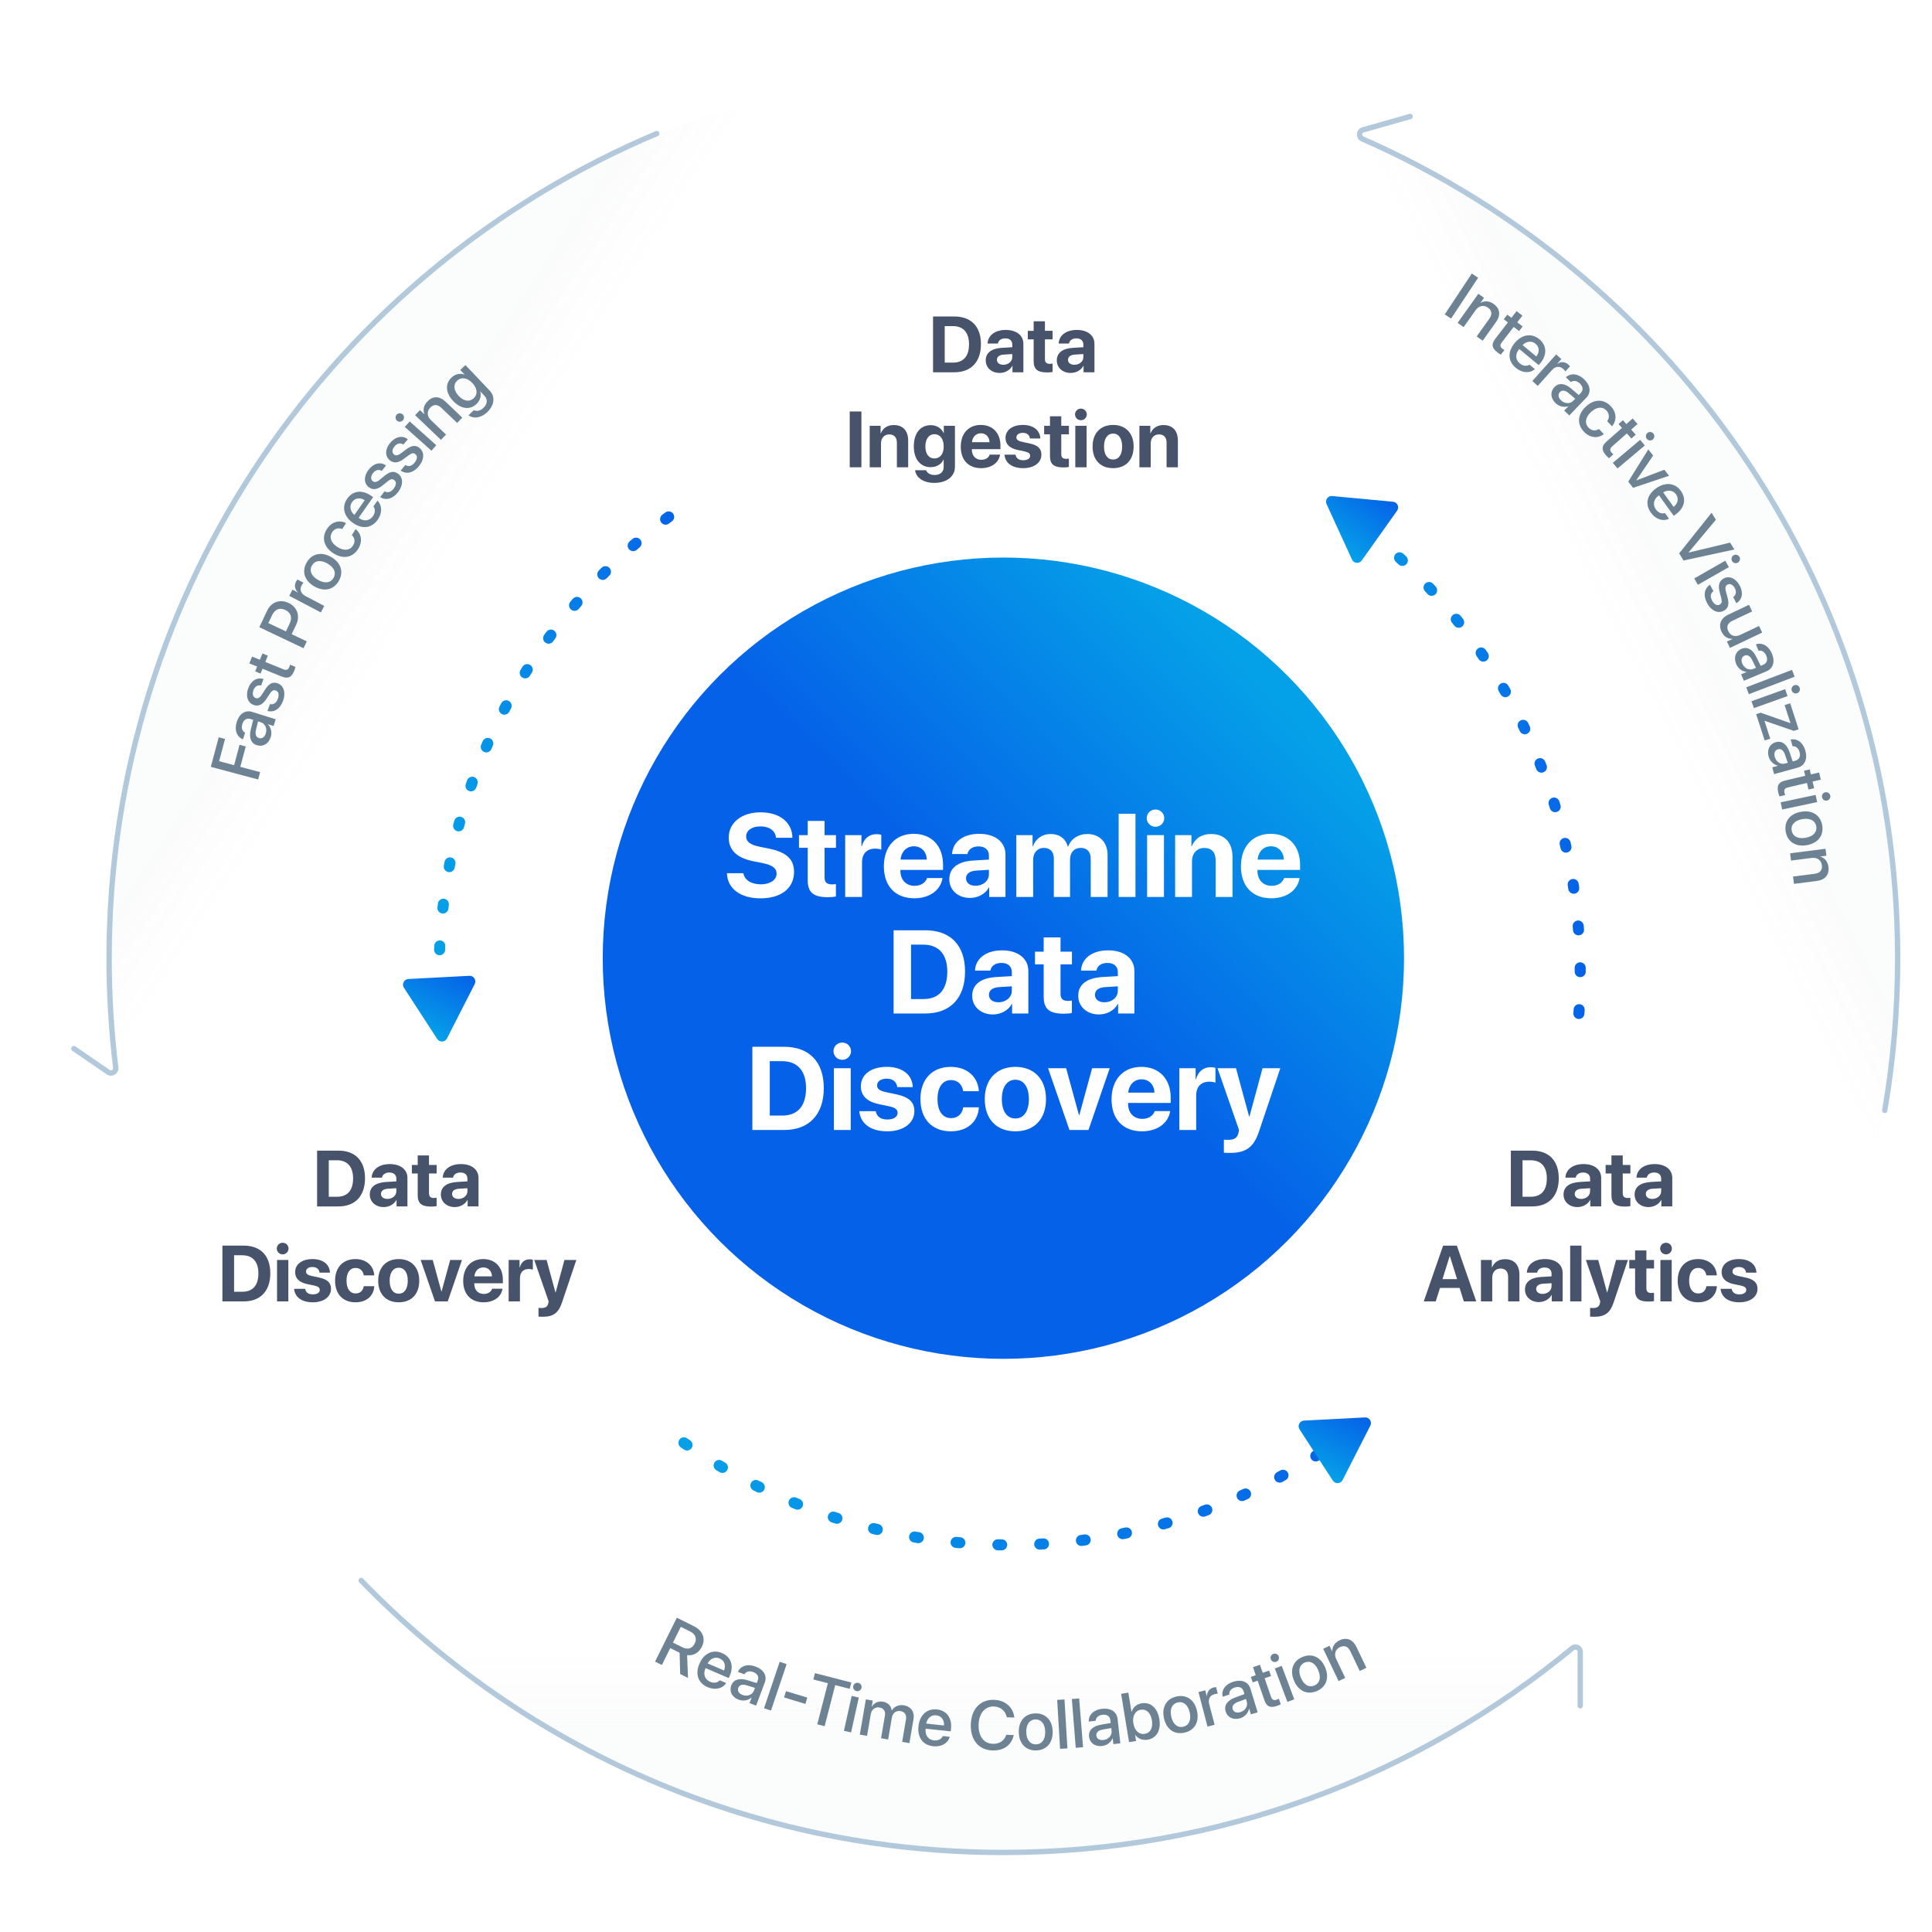 <?xml version="1.0" encoding="UTF-8"?><svg id="Layer_1" xmlns="http://www.w3.org/2000/svg" xmlns:xlink="http://www.w3.org/1999/xlink" viewBox="0 0 700 700"><defs><style>.cls-1{fill:#fff;}.cls-2{fill:#6d8393;}.cls-3{fill:url(#linear-gradient-6);}.cls-4{filter:url(#drop-shadow-59);}.cls-4,.cls-5,.cls-6,.cls-7,.cls-8,.cls-9{fill:none;stroke-linecap:round;stroke-linejoin:round;}.cls-4,.cls-5,.cls-9{stroke:#b2c8db;stroke-width:1.941px;}.cls-5{filter:url(#drop-shadow-60);}.cls-10{fill:url(#linear-gradient-9);}.cls-10,.cls-11,.cls-12{opacity:.15;}.cls-6{stroke:url(#linear-gradient-3);}.cls-6,.cls-7,.cls-8{stroke-dasharray:0 0 1.379 13.789;stroke-width:4px;}.cls-13{fill:url(#linear-gradient);filter:url(#drop-shadow-57);}.cls-14{opacity:.75;}.cls-7{stroke:url(#linear-gradient-4);}.cls-15{fill:url(#linear-gradient-5);}.cls-16{fill:#46536b;}.cls-8{stroke:url(#linear-gradient-2);}.cls-17{fill:url(#linear-gradient-7);}.cls-11{fill:url(#linear-gradient-8);}.cls-9{filter:url(#drop-shadow-58);}.cls-12{fill:url(#linear-gradient-10);}</style><linearGradient id="linear-gradient" x1="461.56" y1="250.774" x2="366.865" y2="343.904" gradientUnits="userSpaceOnUse"><stop offset="0" stop-color="#05a1e8"/><stop offset="1" stop-color="#0562e8"/></linearGradient><filter id="drop-shadow-57" filterUnits="userSpaceOnUse"><feOffset dx="0" dy="0"/><feGaussianBlur result="blur" stdDeviation="14.331"/><feFlood flood-color="#000" flood-opacity=".25"/><feComposite in2="blur" operator="in"/><feComposite in="SourceGraphic"/></filter><linearGradient id="linear-gradient-2" x1="157.094" y1="280.343" x2="245.604" y2="280.343" xlink:href="#linear-gradient"/><linearGradient id="linear-gradient-3" x1="243.909" y1="538.916" x2="492.318" y2="538.916" xlink:href="#linear-gradient"/><linearGradient id="linear-gradient-4" x1="481.518" y1="276.783" x2="574.547" y2="276.783" xlink:href="#linear-gradient"/><linearGradient id="linear-gradient-5" x1="484.019" y1="198.164" x2="495.939" y2="174.79" gradientTransform="translate(32.536 -68.217) rotate(8.335)" xlink:href="#linear-gradient"/><linearGradient id="linear-gradient-6" x1="150.651" y1="372.797" x2="162.57" y2="349.422" xlink:href="#linear-gradient"/><linearGradient id="linear-gradient-7" x1="475.146" y1="532.801" x2="487.066" y2="509.427" xlink:href="#linear-gradient"/><linearGradient id="linear-gradient-8" x1="363.542" y1="671.057" x2="363.542" y2="589.789" gradientUnits="userSpaceOnUse"><stop offset=".542" stop-color="#d7dce2"/><stop offset="1" stop-color="#fff" stop-opacity=".15"/></linearGradient><linearGradient id="linear-gradient-9" x1="647.957" y1="190.795" x2="574.034" y2="228.263" xlink:href="#linear-gradient-8"/><linearGradient id="linear-gradient-10" x1="85.238" y1="178.648" x2="157.135" y2="226.242" xlink:href="#linear-gradient-8"/><filter id="drop-shadow-58" filterUnits="userSpaceOnUse"><feOffset dx="0" dy="0"/><feGaussianBlur result="blur-2" stdDeviation="31.986"/><feFlood flood-color="#000" flood-opacity=".25"/><feComposite in2="blur-2" operator="in"/><feComposite in="SourceGraphic"/></filter><filter id="drop-shadow-59" filterUnits="userSpaceOnUse"><feOffset dx="0" dy="0"/><feGaussianBlur result="blur-3" stdDeviation="31.986"/><feFlood flood-color="#000" flood-opacity=".25"/><feComposite in2="blur-3" operator="in"/><feComposite in="SourceGraphic"/></filter><filter id="drop-shadow-60" filterUnits="userSpaceOnUse"><feOffset dx="0" dy="0"/><feGaussianBlur result="blur-4" stdDeviation="31.986"/><feFlood flood-color="#000" flood-opacity=".25"/><feComposite in2="blur-4" operator="in"/><feComposite in="SourceGraphic"/></filter></defs><g><circle class="cls-13" cx="363.542" cy="347.172" r="145.164"/><path class="cls-8" d="m160.183,374.4c-.717-7.022-1.089-14.158-1.089-21.367,0-68.442,33.264-129.119,84.51-166.748"/><path class="cls-6" d="m490.318,518.079c-34.623,26.153-77.744,41.673-124.49,41.673-44.711,0-86.098-14.187-119.919-38.32"/><path class="cls-7" d="m483.518,183.049c53.798,37.33,89.029,99.546,89.029,169.985,0,5.89-.244,11.722-.731,17.483"/><path class="cls-15" d="m480.629,182.627l9.226,20.109c.659,1.437,2.627,1.621,3.542.332l12.802-18.044c.915-1.29.091-3.086-1.483-3.233l-22.028-2.064c-1.574-.148-2.718,1.464-2.058,2.901Z"/><path class="cls-3" d="m146.353,357.875l12.043,18.559c.861,1.326,2.834,1.224,3.553-.185l10.051-19.71c.718-1.408-.358-3.066-1.936-2.984l-22.094,1.15c-1.579.082-2.477,1.843-1.616,3.169Z"/><path class="cls-17" d="m470.848,517.88l12.043,18.559c.861,1.326,2.834,1.224,3.553-.185l10.051-19.71c.718-1.408-.358-3.066-1.936-2.984l-22.094,1.15c-1.579.082-2.477,1.843-1.616,3.169Z"/><g class="cls-14"><path class="cls-11" d="m607.255,561.129c-59.383,67.732-146.563,110.493-243.713,110.493s-184.33-42.761-243.713-110.493h133.089c33.112,17.206,70.728,26.912,110.624,26.912s77.512-9.705,110.624-26.912h133.089Z"/><path class="cls-10" d="m687.557,347.625c0,39.143-6.935,76.664-19.656,111.397l-63.925-110.719v-.679c0-89.272-48.66-167.18-120.877-208.66l-63.849-110.587c152.405,26.422,268.307,159.284,268.307,319.247Z"/><path class="cls-12" d="m307.834,28.379l-63.849,110.587c-72.217,41.479-120.877,119.388-120.877,208.66v.679l-63.925,110.719c-12.721-34.733-19.656-72.255-19.656-111.397,0-159.963,115.901-292.825,268.307-319.247Z"/></g><path class="cls-9" d="m130.857,572.653c58.894,60.763,141.379,98.528,232.685,98.528,78.313,0,150.137-27.782,206.152-74.027,1.142-.943,2.856-.145,2.856,1.336v19.53"/><path class="cls-4" d="m682.884,402.309c3.072-17.921,4.673-36.345,4.673-55.142,0-132.672-79.748-246.716-193.92-296.83-1.505-.66-1.37-2.824.21-3.274l17.078-4.859"/><path class="cls-5" d="m237.946,48.403C121.375,97.469,39.527,212.759,39.527,347.166c0,13.423.816,26.655,2.402,39.65.183,1.497-1.468,2.507-2.711,1.654l-12.461-8.549"/></g><g><path class="cls-2" d="m523.458,113.909l9.799-14.796,2.297,1.521-9.799,14.796-2.297-1.521Z"/><path class="cls-2" d="m535.636,106.443l2.062,1.471-1.257,1.762.05.036c1.428-.794,3.077-.735,4.699.422,2.322,1.657,2.597,4.088.875,6.5l-4.863,6.817-2.172-1.55,4.563-6.396c1.128-1.582,1.009-2.981-.493-4.052-1.521-1.085-3.273-.704-4.438.927l-4.377,6.136-2.162-1.542,7.512-10.53Z"/><path class="cls-2" d="m551.599,114.363l-1.869,2.424,1.947,1.501-1.284,1.665-1.946-1.501-4.354,5.646c-.684.886-.602,1.585.255,2.246.214.165.57.408.729.484l-1.283,1.665c-.279-.122-.776-.443-1.243-.804-2.074-1.599-2.273-3.011-.75-4.987l4.534-5.88-1.489-1.149,1.284-1.665,1.489,1.148,1.869-2.424,2.112,1.629Z"/><path class="cls-2" d="m556.106,133.744c-1.792,1.581-4.591,1.446-6.871-.447-2.923-2.428-3.05-5.875-.44-9.016,2.593-3.122,6.119-3.71,8.929-1.376,2.763,2.294,2.865,5.673.359,8.691l-.582.7-7.029-5.839-.102.123c-1.438,1.731-1.349,3.74.288,5.1,1.164.967,2.512,1.095,3.509.453l1.939,1.611Zm-4.438-8.707l4.977,4.133c1.218-1.562,1.141-3.433-.288-4.62s-3.335-.932-4.688.486Z"/><path class="cls-2" d="m563.825,128.413l1.886,1.691-1.47,1.639.046.041c1.33-.839,2.79-.736,3.925.282.284.254.49.522.612.681l-1.65,1.84c-.098-.204-.405-.562-.789-.906-1.272-1.141-2.823-.996-4.047.369l-5.172,5.768-1.978-1.773,8.637-9.631Z"/><path class="cls-2" d="m563.2,140.255c1.569-1.631,3.783-1.431,6.119.578l2.698,2.306.69-.718c.998-1.037.895-2.332-.275-3.458-1.108-1.066-2.312-1.2-3.282-.528l-1.808-1.74c1.727-1.582,4.356-1.441,6.662.776,2.261,2.175,2.554,4.762.754,6.633l-6.184,6.428-1.835-1.766,1.476-1.534-.045-.042c-1.538.517-3.349.039-4.572-1.139-1.826-1.757-2.011-4.12-.398-5.795Zm6.829,4.949l.708-.736-2.433-2.067c-1.22-1.021-2.354-1.138-3.121-.34-.784.815-.623,1.996.405,2.985,1.339,1.288,3.272,1.373,4.44.158Z"/><path class="cls-2" d="m582.313,152.605c.813-1.145.896-2.648-.297-3.907-1.415-1.491-3.587-1.295-5.604.619-2.062,1.956-2.318,4.082-.896,5.582,1.127,1.187,2.515,1.346,3.815.536l1.762,1.856c-2.194,1.692-5.067,1.381-7.21-.877-2.549-2.687-2.37-6.181.665-9.061,2.981-2.829,6.525-2.866,9.058-.197,2.295,2.419,2.139,5.365.452,7.288l-1.745-1.839Z"/><path class="cls-2" d="m593.313,153.623l-2.295,2.025,1.627,1.843-1.576,1.391-1.627-1.843-5.345,4.717c-.839.74-.892,1.442-.176,2.253.179.203.481.509.623.614l-1.575,1.391c-.251-.172-.678-.583-1.068-1.025-1.732-1.963-1.661-3.387.21-5.038l5.566-4.912-1.244-1.41,1.576-1.391,1.244,1.41,2.295-2.025,1.765,2Z"/><path class="cls-2" d="m594.247,159.368l1.711,2.034-9.904,8.331-1.711-2.034,9.904-8.331Zm2.634-2.488c.649-.546,1.61-.455,2.157.195.547.649.464,1.603-.186,2.149-.64.539-1.603.464-2.149-.186-.546-.649-.463-1.62.178-2.159Z"/><path class="cls-2" d="m591.706,176.747l-1.766-2.241,7.274-11.67,1.752,2.221-6.113,8.954.03.039,10.134-3.854,1.721,2.183-13.032,4.369Z"/><path class="cls-2" d="m604.711,187.939c-2.132,1.081-4.807.249-6.539-2.156-2.221-3.084-1.479-6.452,1.835-8.838,3.293-2.372,6.854-2.057,8.988.907,2.099,2.914,1.351,6.21-1.833,8.503l-.738.532-5.34-7.415-.13.094c-1.826,1.315-2.243,3.282-.999,5.009.884,1.228,2.156,1.69,3.283,1.318l1.473,2.045Zm-2.112-9.541l3.78,5.249c1.57-1.207,1.965-3.037.88-4.543s-2.995-1.738-4.66-.706Z"/><path class="cls-2" d="m608.391,200.512l11.742-14.741,1.576,2.54-9.9,11.832.039.062,15.004-3.605,1.55,2.498-18.422,3.975-1.589-2.561Z"/><path class="cls-2" d="m625.09,203.162l1.318,2.307-11.237,6.421-1.318-2.307,11.237-6.421Zm3.036-1.976c.737-.421,1.666-.159,2.088.578.421.737.169,1.66-.568,2.082-.726.415-1.66.169-2.081-.568-.421-.737-.165-1.677.562-2.092Z"/><path class="cls-2" d="m630.337,212.168c1.413,2.662.853,5.174-1.215,6.369l-1.171-2.206c1.039-.718,1.302-1.902.604-3.217-.675-1.271-1.744-1.79-2.656-1.306-.718.381-.93,1.162-.555,2.55l.563,2.083c.696,2.624.257,4-1.395,4.876-2.086,1.107-4.553-.076-5.983-2.77-1.517-2.857-1.026-5.318,1.031-6.689l1.234,2.325c-1.08.852-1.234,1.978-.473,3.412.75,1.412,1.798,1.97,2.732,1.474.738-.392.948-1.046.567-2.446l-.552-2.088c-.653-2.438-.182-4.067,1.48-4.95,2.042-1.084,4.39-.046,5.786,2.583Z"/><path class="cls-2" d="m626.789,234.743l-1.09-2.3,1.978-.937-.026-.055c-1.705.019-3.057-.796-3.904-2.584-1.206-2.544-.287-4.883,2.39-6.152l7.564-3.585,1.138,2.399-7.099,3.364c-1.777.842-2.332,2.139-1.548,3.794.821,1.733,2.516,2.208,4.337,1.345l6.81-3.227,1.138,2.399-11.687,5.538Z"/><path class="cls-2" d="m630.979,235.09c2.089-.873,4.041.191,5.386,2.963l1.56,3.188.92-.384c1.328-.555,1.748-1.784,1.121-3.283-.593-1.419-1.645-2.02-2.802-1.79l-.968-2.316c2.214-.765,4.572.409,5.806,3.361,1.21,2.895.451,5.386-1.944,6.388l-8.23,3.44-.982-2.35,1.964-.821-.023-.057c-1.617-.137-3.089-1.296-3.744-2.862-.978-2.339-.207-4.581,1.938-5.478Zm4.301,7.258l.941-.394-1.41-2.864c-.715-1.422-1.708-1.98-2.729-1.553-1.045.437-1.365,1.584-.814,2.901.717,1.714,2.457,2.56,4.013,1.91Z"/><path class="cls-2" d="m649.282,242.703l.945,2.482-16.58,6.319-.945-2.482,16.58-6.319Z"/><path class="cls-2" d="m646.773,249.698l.896,2.501-12.185,4.366-.896-2.501,12.185-4.366Zm3.334-1.417c.799-.287,1.669.134,1.955.933.286.799-.122,1.664-.922,1.951-.787.282-1.664-.123-1.95-.921-.287-.799.13-1.68.917-1.962Z"/><path class="cls-2" d="m637.919,258.229l10.749,3.777.046-.015-2.107-6.519,2.013-.651,3.047,9.421-1.732.56-10.59-3.647-.047.015,2.093,6.472-2.014.651-3.084-9.539,1.627-.526Z"/><path class="cls-2" d="m643.421,268.903c2.182-.601,3.982.702,4.965,3.62l1.142,3.359.96-.265c1.388-.382,1.959-1.547,1.528-3.112-.408-1.482-1.374-2.211-2.551-2.129l-.666-2.418c2.292-.479,4.48.985,5.33,4.068.832,3.023-.236,5.396-2.737,6.085l-8.596,2.368-.676-2.454,2.051-.565-.017-.06c-1.586-.341-2.897-1.676-3.349-3.312-.673-2.442.375-4.567,2.615-5.185Zm3.344,7.74l.984-.271-1.035-3.019c-.528-1.5-1.442-2.179-2.51-1.885-1.091.3-1.554,1.397-1.175,2.772.493,1.791,2.111,2.85,3.735,2.402Z"/><path class="cls-2" d="m659.713,282.48l-2.979.707.567,2.393-2.046.485-.567-2.393-6.938,1.646c-1.089.258-1.466.853-1.216,1.906.062.263.186.676.262.835l-2.046.485c-.14-.271-.324-.833-.46-1.407-.604-2.548.129-3.771,2.557-4.347l7.226-1.714-.434-1.83,2.045-.485.435,1.83,2.979-.707.616,2.596Z"/><path class="cls-2" d="m657.831,288.013l.55,2.6-12.665,2.681-.551-2.601,12.666-2.681Zm3.496-.954c.83-.176,1.636.358,1.812,1.189s-.347,1.633-1.177,1.809c-.819.173-1.634-.346-1.81-1.177-.176-.831.355-1.647,1.175-1.821Z"/><path class="cls-2" d="m652.549,294.12c4.095-.722,7.028,1.247,7.669,4.881.641,3.634-1.442,6.488-5.537,7.209-4.107.725-7.038-1.232-7.681-4.879-.644-3.647,1.441-6.488,5.549-7.212Zm1.662,9.426c2.822-.498,4.211-2.117,3.851-4.165-.361-2.047-2.22-3.094-5.043-2.596-2.835.5-4.224,2.119-3.862,4.167.363,2.06,2.22,3.094,5.055,2.594Z"/><path class="cls-2" d="m661.418,307.53l.32,2.515-2.148.274.008.061c1.554.509,2.631,1.761,2.883,3.738.361,2.832-1.238,4.686-4.18,5.061l-8.313,1.06-.338-2.649,7.801-.995c1.929-.246,2.875-1.285,2.642-3.116-.236-1.855-1.707-2.884-3.697-2.63l-7.482.954-.336-2.637,12.842-1.637Z"/></g><g><path class="cls-2" d="m239.81,603.255l-2.468-1.224,7.883-15.897,6.158,3.054c3.272,1.623,4.371,4.528,2.901,7.492-1.065,2.148-3.074,3.321-5.335,3.009l.335,8.264-2.842-1.409-.207-7.721-3.394-1.682-3.032,6.114Zm4.021-8.108l3.46,1.715c1.905.945,3.516.439,4.417-1.378.879-1.774.258-3.427-1.648-4.372l-3.393-1.683-2.836,5.718Z"/><path class="cls-2" d="m263.113,609.788c-1.273,2.022-3.995,2.683-6.717,1.51-3.489-1.504-4.583-4.774-2.967-8.523,1.605-3.726,4.822-5.286,8.176-3.84,3.297,1.421,4.35,4.633,2.797,8.235l-.36.835-8.39-3.617-.063.147c-.891,2.066-.237,3.968,1.716,4.81,1.389.599,2.719.342,3.493-.556l2.315.998Zm-6.715-7.099l5.939,2.561c.728-1.842.126-3.615-1.579-4.35-1.705-.735-3.462.047-4.36,1.789Z"/><path class="cls-2" d="m264.952,610.663c.795-2.12,2.907-2.812,5.848-1.894l3.391,1.047.351-.933c.505-1.348-.103-2.495-1.624-3.065-1.439-.54-2.598-.185-3.223.815l-2.35-.881c.959-2.137,3.43-3.05,6.425-1.927,2.938,1.101,4.232,3.36,3.321,5.791l-3.131,8.352-2.385-.894.747-1.993-.058-.021c-1.208,1.084-3.06,1.362-4.649.767-2.373-.89-3.479-2.986-2.663-5.164Zm8.232,1.838l.358-.956-3.053-.934c-1.525-.454-2.612-.112-3.001.925-.397,1.06.22,2.079,1.556,2.58,1.739.652,3.548-.037,4.14-1.615Z"/><path class="cls-2" d="m282.491,602.097l2.519.847-5.659,16.822-2.518-.847,5.658-16.822Z"/><path class="cls-2" d="m284.086,615.025l.696-2.294,7.717,2.342-.696,2.294-7.717-2.343Z"/><path class="cls-2" d="m296.114,624.741l3.834-14.877-5.261-1.355.592-2.297,13.176,3.395-.592,2.297-5.249-1.353-3.834,14.877-2.666-.687Z"/><path class="cls-2" d="m308.568,614.472l2.594.574-2.793,12.633-2.594-.573,2.793-12.633Zm.576-3.576c.184-.829,1.002-1.34,1.83-1.157.829.184,1.344.99,1.16,1.818-.181.817-.989,1.343-1.818,1.16-.828-.184-1.353-1.004-1.172-1.821Z"/><path class="cls-2" d="m313.709,615.725l2.499.428-.368,2.147.062.01c.812-1.322,2.309-2.04,4.031-1.745,1.771.303,2.901,1.433,3.139,3.109l.061.01c.921-1.44,2.587-2.129,4.407-1.818,2.522.432,3.886,2.388,3.452,4.923l-1.5,8.771-2.633-.45,1.393-8.14c.282-1.65-.441-2.748-1.994-3.013s-2.829.702-3.105,2.315l-1.363,7.97-2.571-.44,1.425-8.334c.252-1.468-.522-2.562-2.003-2.815-1.553-.266-2.864.758-3.144,2.396l-1.35,7.885-2.62-.448,2.184-12.762Z"/><path class="cls-2" d="m344.107,629.278c-.618,2.307-3.022,3.743-5.968,3.427-3.777-.406-5.788-3.206-5.353-7.263.433-4.033,3.044-6.473,6.674-6.083,3.569.383,5.523,3.14,5.104,7.039l-.097.904-9.081-.975-.018.159c-.24,2.237.945,3.86,3.061,4.087,1.503.161,2.696-.477,3.172-1.563l2.505.269Zm-8.51-4.796l6.429.69c.15-1.975-.948-3.489-2.794-3.688-1.845-.198-3.292,1.068-3.635,2.997Z"/><path class="cls-2" d="m351.749,624.78c.182-5.62,3.469-9.06,8.426-8.9,4.021.13,6.979,2.7,7.327,6.417l-2.73-.088c-.418-2.291-2.265-3.84-4.675-3.918-3.223-.104-5.398,2.473-5.531,6.581-.134,4.145,1.849,6.831,5.107,6.936,2.472.08,4.271-1.13,4.895-3.252l2.742.088c-.795,3.643-3.644,5.706-7.727,5.574-4.981-.161-8.016-3.779-7.834-9.437Z"/><path class="cls-2" d="m369.129,627.648c-.103-4.157,2.281-6.764,5.971-6.855,3.689-.092,6.2,2.394,6.304,6.55.104,4.169-2.269,6.775-5.971,6.867s-6.2-2.394-6.304-6.562Zm9.568-.237c-.071-2.866-1.465-4.48-3.543-4.429-2.079.052-3.391,1.733-3.319,4.599.071,2.878,1.465,4.493,3.544,4.441,2.09-.052,3.39-1.733,3.318-4.611Z"/><path class="cls-2" d="m383.032,615.904l2.653-.158,1.057,17.725-2.653.158-1.057-17.725Z"/><path class="cls-2" d="m388.352,615.583l2.646-.211,1.409,17.681-2.646.211-1.409-17.681Z"/><path class="cls-2" d="m394.58,629.225c-.255-2.249,1.312-3.826,4.348-4.344l3.496-.607-.112-.99c-.162-1.43-1.226-2.176-2.839-1.993-1.527.174-2.397,1.015-2.499,2.19l-2.493.284c-.117-2.339,1.668-4.275,4.846-4.636,3.117-.354,5.297,1.07,5.59,3.648l1.006,8.861-2.529.287-.24-2.114-.062.007c-.583,1.515-2.105,2.604-3.792,2.795-2.519.286-4.456-1.078-4.719-3.388Zm8.167-2.104l-.115-1.015-3.143.555c-1.564.289-2.378,1.087-2.253,2.188.128,1.125,1.141,1.752,2.558,1.591,1.846-.209,3.144-1.645,2.953-3.319Z"/><path class="cls-2" d="m411.32,628.614l-.048.008.357,2.171-2.547.419-2.885-17.504,2.62-.432,1.14,6.915.061-.01c.521-1.606,1.828-2.744,3.636-3.042,3.214-.529,5.732,1.672,6.398,5.712.668,4.051-.999,6.943-4.238,7.477-1.868.308-3.461-.364-4.494-1.714Zm-.681-4.211c.438,2.657,2.116,4.149,4.105,3.822,2.062-.34,3.061-2.224,2.614-4.929-.441-2.681-1.995-4.169-4.058-3.829-1.989.328-3.097,2.304-2.662,4.937Z"/><path class="cls-2" d="m421.719,622.528c-.887-4.059.96-7.067,4.562-7.854,3.603-.787,6.535,1.176,7.422,5.235.891,4.071-.944,7.076-4.559,7.866-3.615.79-6.536-1.176-7.426-5.247Zm9.343-2.042c-.611-2.798-2.284-4.118-4.313-3.675-2.029.444-2.999,2.341-2.388,5.14.614,2.81,2.287,4.13,4.316,3.687,2.042-.446,2.999-2.342,2.385-5.152Z"/><path class="cls-2" d="m434.229,613.058l2.451-.641.558,2.13.06-.016c.033-1.573.925-2.734,2.401-3.12.368-.097.705-.121.905-.135l.626,2.393c-.225-.031-.692.028-1.192.159-1.654.433-2.389,1.808-1.925,3.581l1.962,7.498-2.571.672-3.274-12.521Z"/><path class="cls-2" d="m444.075,620.077c-.657-2.165.599-3.998,3.489-5.055l3.327-1.228-.289-.953c-.418-1.376-1.597-1.918-3.149-1.446-1.471.446-2.175,1.431-2.062,2.604l-2.399.729c-.537-2.278.868-4.503,3.928-5.432,2.999-.911,5.399.096,6.152,2.578l2.589,8.529-2.436.739-.617-2.035-.06.018c-.3,1.594-1.6,2.94-3.224,3.433-2.423.735-4.574-.256-5.249-2.479Zm7.648-3.542l-.296-.977-2.99,1.113c-1.485.566-2.141,1.498-1.819,2.557.328,1.083,1.437,1.517,2.802,1.103,1.776-.539,2.793-2.184,2.304-3.795Z"/><path class="cls-2" d="m456.498,603.186l1.003,2.895,2.325-.806.689,1.988-2.325.806,2.336,6.744c.366,1.058.997,1.374,2.021,1.019.256-.089.654-.253.805-.344l.689,1.988c-.255.167-.797.406-1.355.6-2.477.858-3.768.25-4.586-2.11l-2.433-7.022-1.779.616-.688-1.988,1.779-.616-1.004-2.896,2.523-.874Z"/><path class="cls-2" d="m460.439,601.193c-.298-.795.11-1.67.905-1.968s1.666.098,1.964.893c.294.783-.099,1.666-.894,1.964s-1.682-.105-1.976-.889Zm1.466,3.313l2.488-.933,4.543,12.12-2.488.933-4.543-12.12Z"/><path class="cls-2" d="m468.816,608.883c-1.594-3.837-.311-7.125,3.095-8.54,3.406-1.414,6.642-.002,8.235,3.834,1.598,3.849.326,7.132-3.091,8.551-3.417,1.419-6.641.003-8.239-3.846Zm8.832-3.668c-1.099-2.646-2.979-3.648-4.897-2.851-1.919.797-2.536,2.837-1.438,5.482,1.104,2.656,2.984,3.659,4.903,2.862,1.93-.802,2.535-2.837,1.432-5.493Z"/><path class="cls-2" d="m479.423,597.391l2.289-1.091.932,1.955.056-.026c-.003-1.635.85-3.05,2.649-3.908,2.577-1.229,4.838-.289,6.114,2.389l3.605,7.564-2.41,1.149-3.384-7.099c-.836-1.755-2.119-2.33-3.785-1.535-1.688.805-2.205,2.523-1.342,4.334l3.245,6.809-2.399,1.144-5.57-11.686Z"/></g><g><path class="cls-2" d="m93.538,282.421l-17.152-4.58,2.859-10.71,2.295.613-2.149,8.047,5.433,1.451,1.968-7.37,2.246.6-1.968,7.37,7.18,1.917-.711,2.663Z"/><path class="cls-2" d="m93.081,269.998c-2.159-.68-2.964-2.751-2.205-5.736l.863-3.442-.95-.299c-1.373-.432-2.485.236-2.974,1.785-.461,1.467-.045,2.604.987,3.173l-.753,2.394c-2.186-.842-3.229-3.26-2.27-6.311.941-2.992,3.128-4.406,5.604-3.627l8.507,2.677-.765,2.429-2.029-.639-.019.059c1.147,1.148,1.524,2.982,1.015,4.601-.76,2.417-2.794,3.634-5.012,2.937Zm1.393-8.318l-.974-.307-.769,3.099c-.371,1.547.028,2.614,1.084,2.946,1.08.339,2.064-.331,2.493-1.692.558-1.772-.228-3.541-1.835-4.046Z"/><path class="cls-2" d="m89.932,249.385c1.032-2.83,3.272-4.094,5.543-3.357l-.854,2.345c-1.229-.291-2.284.306-2.794,1.704-.492,1.352-.162,2.493.808,2.846.763.278,1.484-.087,2.265-1.294l1.171-1.811c1.482-2.272,2.799-2.866,4.555-2.226,2.218.809,2.988,3.432,1.943,6.297-1.107,3.038-3.263,4.32-5.657,3.708l.901-2.472c1.354.232,2.295-.406,2.851-1.931.547-1.501.261-2.653-.733-3.015-.785-.287-1.411-.004-2.196,1.214l-1.182,1.807c-1.374,2.117-2.899,2.856-4.667,2.211-2.172-.791-2.971-3.229-1.952-6.025Z"/><path class="cls-2" d="m91.332,237.891l2.838,1.151.925-2.28,1.949.791-.925,2.28,6.611,2.682c1.037.421,1.689.154,2.097-.849.102-.251.24-.659.271-.833l1.949.791c-.042.301-.219.867-.44,1.414-.984,2.428-2.292,3-4.605,2.061l-6.885-2.792-.707,1.744-1.949-.791.707-1.744-2.838-1.151,1.003-2.474Z"/><path class="cls-2" d="m96.803,221.235c1.478-3.11,4.651-4.257,7.772-2.774,3.133,1.489,4.237,4.724,2.743,7.867l-1.637,3.444,5.477,2.603-1.183,2.488-16.029-7.618,2.856-6.01Zm6.791,7.544l1.356-2.855c1.029-2.166.449-3.954-1.572-4.914-2.021-.961-3.764-.277-4.787,1.878l-1.362,2.866,6.365,3.025Z"/><path class="cls-2" d="m104.796,215.881l1.179-2.244,1.95,1.024.028-.055c-1.14-1.085-1.397-2.527-.688-3.878.177-.337.386-.603.511-.76l2.189,1.15c-.174.146-.445.531-.686.988-.796,1.514-.274,2.983,1.349,3.836l6.864,3.605-1.236,2.354-11.461-6.02Z"/><path class="cls-2" d="m113.875,212.462c-3.605-2.068-4.596-5.457-2.76-8.657,1.836-3.2,5.262-4.056,8.866-1.987,3.616,2.074,4.612,5.453,2.771,8.663s-5.261,4.056-8.877,1.981Zm4.761-8.298c-2.485-1.426-4.588-1.073-5.622.73s-.277,3.796,2.207,5.221c2.496,1.432,4.599,1.079,5.633-.724,1.04-1.813.277-3.795-2.218-5.227Z"/><path class="cls-2" d="m124.01,191.661c-1.308-.512-2.785-.228-3.717,1.235-1.104,1.733-.389,3.793,1.957,5.286,2.396,1.526,4.521,1.26,5.63-.483.879-1.38.696-2.765-.404-3.831l1.374-2.158c2.173,1.719,2.567,4.58.896,7.205-1.988,3.124-5.421,3.796-8.949,1.55-3.466-2.207-4.359-5.635-2.384-8.737,1.79-2.812,4.686-3.374,6.959-2.204l-1.361,2.137Z"/><path class="cls-2" d="m136.743,181.409c1.722,1.658,1.815,4.459.113,6.886-2.184,3.112-5.609,3.519-8.953,1.173-3.323-2.331-4.196-5.799-2.098-8.79,2.062-2.94,5.423-3.318,8.636-1.064l.745.523-5.249,7.482.131.092c1.843,1.293,3.839,1.04,5.061-.702.869-1.239.888-2.593.166-3.535l1.448-2.064Zm-8.319,5.133l3.716-5.297c-1.656-1.087-3.516-.858-4.582.663-1.066,1.521-.657,3.4.866,4.635Z"/><path class="cls-2" d="m133.563,170.165c1.84-2.385,4.357-2.912,6.298-1.523l-1.523,1.976c-1.083-.649-2.27-.399-3.178.779-.878,1.139-.909,2.326-.091,2.957.642.496,1.44.366,2.55-.548l1.663-1.372c2.101-1.718,3.534-1.885,5.014-.744,1.869,1.441,1.811,4.175-.051,6.589-1.975,2.56-4.417,3.13-6.514,1.823l1.606-2.083c1.221.631,2.31.307,3.301-.979.976-1.266,1.051-2.45.213-3.095-.661-.511-1.344-.431-2.46.493l-1.674,1.364c-1.949,1.602-3.627,1.845-5.116.696-1.83-1.412-1.854-3.977-.038-6.333Z"/><path class="cls-2" d="m141.412,160.408c1.937-2.307,4.474-2.729,6.355-1.261l-1.604,1.911c-1.055-.693-2.25-.493-3.207.646-.925,1.102-1.004,2.287-.214,2.95.622.522,1.425.426,2.57-.442l1.719-1.301c2.17-1.629,3.609-1.737,5.04-.536,1.808,1.518,1.636,4.246-.324,6.581-2.079,2.476-4.542,2.944-6.583,1.551l1.691-2.015c1.193.681,2.295.402,3.338-.841,1.027-1.224,1.151-2.404.342-3.084-.64-.537-1.325-.486-2.479.391l-1.729,1.293c-2.014,1.52-3.7,1.693-5.141.483-1.77-1.486-1.688-4.05.225-6.328Z"/><path class="cls-2" d="m143.826,152.418c-.633-.565-.678-1.53-.112-2.163.564-.633,1.52-.687,2.152-.121.624.557.687,1.521.121,2.153s-1.537.688-2.161.13Zm2.836,2.253l1.77-1.981,9.647,8.62-1.77,1.981-9.647-8.62Z"/><path class="cls-2" d="m150.414,150.43l1.751-1.833,1.565,1.496.043-.044c-.583-1.527-.29-3.152,1.087-4.594,1.972-2.063,4.419-1.989,6.562.06l6.059,5.788-1.845,1.931-5.685-5.431c-1.405-1.343-2.808-1.424-4.083-.089-1.292,1.352-1.164,3.142.286,4.527l5.453,5.21-1.836,1.922-9.358-8.941Z"/><path class="cls-2" d="m169.748,150.452l1.934-1.838c1.021.522,2.368.226,3.465-.816,1.506-1.431,1.584-3.134.364-4.417l-1.465-1.542-.036.034c.44,1.516-.029,3.234-1.366,4.504-2.353,2.236-5.639,1.865-8.417-1.058-2.803-2.95-3.031-6.26-.625-8.546,1.327-1.262,3.05-1.626,4.653-1.082l.035-.034-1.524-1.604,1.872-1.778,8.748,9.205c2.125,2.237,1.785,5.341-.888,7.882-2.21,2.1-4.968,2.482-6.75,1.089Zm1.394-11.686c-1.829-1.925-4.021-2.25-5.527-.819-1.479,1.406-1.264,3.559.591,5.511,1.863,1.96,3.96,2.24,5.439.834,1.506-1.431,1.335-3.592-.503-5.525Z"/></g><g><path class="cls-16" d="m345.777,114.671c6.065,0,9.637,3.614,9.637,10.029s-3.571,10.184-9.637,10.184h-7.719v-20.213h7.719Zm-3.488,16.711h2.983c3.782,0,5.827-2.297,5.827-6.667,0-4.23-2.101-6.556-5.827-6.556h-2.983v13.223Z"/><path class="cls-16" d="m357.146,130.569c0-2.731,2.101-4.314,5.841-4.539l3.782-.224v-.995c0-1.401-.98-2.213-2.521-2.213-1.527,0-2.493.756-2.689,1.863h-3.74c.154-2.914,2.634-4.917,6.611-4.917,3.853,0,6.359,1.989,6.359,5.015v10.324h-3.95v-2.297h-.084c-.84,1.597-2.703,2.536-4.58,2.536-2.857,0-5.028-1.849-5.028-4.553Zm9.623-1.19v-1.093l-3.166.196c-1.526.112-2.396.798-2.396,1.863,0,1.121.925,1.821,2.312,1.821,1.779,0,3.25-1.163,3.25-2.788Z"/><path class="cls-16" d="m378.601,116.408v3.46h2.773v3.082h-2.773v7.186c0,1.148.561,1.695,1.765,1.695.364,0,.742-.028.995-.07v3.012c-.421.098-1.121.168-1.947.168-3.53,0-4.903-1.177-4.903-4.104v-7.886h-2.114v-3.082h2.114v-3.46h4.091Z"/><path class="cls-16" d="m382.899,130.569c0-2.731,2.101-4.314,5.841-4.539l3.782-.224v-.995c0-1.401-.98-2.213-2.521-2.213-1.527,0-2.493.756-2.689,1.863h-3.74c.154-2.914,2.634-4.917,6.611-4.917,3.853,0,6.359,1.989,6.359,5.015v10.324h-3.95v-2.297h-.084c-.84,1.597-2.703,2.536-4.58,2.536-2.857,0-5.028-1.849-5.028-4.553Zm9.623-1.19v-1.093l-3.166.196c-1.526.112-2.396.798-2.396,1.863,0,1.121.925,1.821,2.312,1.821,1.779,0,3.25-1.163,3.25-2.788Z"/><path class="cls-16" d="m307.873,169.3v-20.213h4.23v20.213h-4.23Z"/><path class="cls-16" d="m315.113,154.284h3.95v2.675h.084c.798-1.863,2.381-2.956,4.692-2.956,3.334,0,5.211,2.101,5.211,5.617v9.679h-4.091v-8.825c0-1.961-.924-3.082-2.759-3.082s-2.998,1.345-2.998,3.292v8.615h-4.09v-15.016Z"/><path class="cls-16" d="m331.554,170.364h4.006c.322,1.037,1.499,1.737,3.054,1.737,2.115,0,3.292-1.163,3.292-2.899v-2.633h-.084c-.701,1.597-2.466,2.689-4.637,2.689-3.67,0-6.094-2.83-6.094-7.522,0-4.763,2.354-7.69,6.164-7.69,2.156,0,3.852,1.135,4.636,2.858h.07v-2.62h4.034v14.806c0,3.572-2.998,5.869-7.494,5.869-3.95,0-6.625-1.919-6.947-4.595Zm10.365-8.601c0-2.704-1.303-4.44-3.348-4.44-2.018,0-3.292,1.709-3.292,4.44,0,2.746,1.261,4.342,3.292,4.342,2.045,0,3.348-1.625,3.348-4.342Z"/><path class="cls-16" d="m362.351,164.706c-.448,2.941-3.138,4.917-6.85,4.917-4.623,0-7.396-2.956-7.396-7.76,0-4.791,2.802-7.9,7.242-7.9,4.37,0,7.13,2.956,7.13,7.522v1.247h-10.352v.252c0,2.143,1.358,3.614,3.445,3.614,1.499,0,2.647-.742,3.026-1.891h3.754Zm-10.184-4.482h6.373c-.084-1.919-1.33-3.236-3.151-3.236-1.793,0-3.082,1.358-3.222,3.236Z"/><path class="cls-16" d="m370.612,153.962c3.852,0,6.233,1.975,6.317,4.917h-3.769c-.126-1.219-1.036-2.045-2.549-2.045-1.415,0-2.354.645-2.354,1.639,0,.77.561,1.289,2.073,1.611l2.563.546c3.138.659,4.426,1.891,4.426,4.09,0,2.956-2.703,4.903-6.569,4.903-4.146,0-6.541-1.933-6.808-4.889h3.992c.252,1.317,1.19,2.017,2.815,2.017,1.541,0,2.493-.63,2.493-1.611,0-.798-.518-1.247-1.988-1.583l-2.563-.532c-2.899-.616-4.371-2.073-4.371-4.328,0-2.858,2.466-4.735,6.29-4.735Z"/><path class="cls-16" d="m384.517,150.824v3.46h2.773v3.082h-2.773v7.186c0,1.148.561,1.695,1.765,1.695.364,0,.742-.028.995-.07v3.012c-.421.098-1.121.168-1.947.168-3.53,0-4.903-1.177-4.903-4.104v-7.886h-2.114v-3.082h2.114v-3.46h4.091Z"/><path class="cls-16" d="m389.502,150.151c0-1.163.938-2.101,2.129-2.101s2.129.938,2.129,2.101c0,1.149-.938,2.101-2.129,2.101s-2.129-.952-2.129-2.101Zm.098,4.132h4.091v15.016h-4.091v-15.016Z"/><path class="cls-16" d="m395.859,161.778c0-4.861,2.941-7.816,7.438-7.816,4.496,0,7.438,2.942,7.438,7.816,0,4.944-2.899,7.844-7.438,7.844-4.539,0-7.438-2.914-7.438-7.844Zm10.716.014c0-2.983-1.288-4.706-3.277-4.706s-3.292,1.723-3.292,4.706c0,3.012,1.274,4.707,3.292,4.707,2.003,0,3.277-1.695,3.277-4.707Z"/><path class="cls-16" d="m412.832,154.284h3.95v2.675h.084c.798-1.863,2.381-2.956,4.692-2.956,3.334,0,5.211,2.101,5.211,5.617v9.679h-4.091v-8.825c0-1.961-.924-3.082-2.759-3.082s-2.998,1.345-2.998,3.292v8.615h-4.09v-15.016Z"/></g><g><path class="cls-16" d="m555.128,416.897c6.065,0,9.637,3.614,9.637,10.029s-3.571,10.184-9.637,10.184h-7.719v-20.213h7.719Zm-3.488,16.711h2.983c3.782,0,5.827-2.297,5.827-6.667,0-4.23-2.101-6.556-5.827-6.556h-2.983v13.223Z"/><path class="cls-16" d="m566.497,432.795c0-2.731,2.101-4.314,5.841-4.539l3.782-.224v-.995c0-1.401-.98-2.213-2.521-2.213-1.527,0-2.493.756-2.689,1.863h-3.74c.154-2.914,2.634-4.917,6.611-4.917,3.853,0,6.359,1.989,6.359,5.015v10.324h-3.95v-2.297h-.084c-.84,1.597-2.703,2.536-4.58,2.536-2.857,0-5.028-1.849-5.028-4.553Zm9.623-1.19v-1.093l-3.166.196c-1.526.112-2.396.798-2.396,1.863,0,1.121.925,1.821,2.312,1.821,1.779,0,3.25-1.163,3.25-2.788Z"/><path class="cls-16" d="m587.952,418.633v3.46h2.773v3.082h-2.773v7.186c0,1.148.561,1.695,1.765,1.695.364,0,.742-.028.995-.07v3.012c-.421.098-1.121.168-1.947.168-3.53,0-4.903-1.177-4.903-4.104v-7.886h-2.114v-3.082h2.114v-3.46h4.091Z"/><path class="cls-16" d="m592.25,432.795c0-2.731,2.101-4.314,5.841-4.539l3.782-.224v-.995c0-1.401-.98-2.213-2.521-2.213-1.527,0-2.493.756-2.689,1.863h-3.74c.154-2.914,2.634-4.917,6.611-4.917,3.853,0,6.359,1.989,6.359,5.015v10.324h-3.95v-2.297h-.084c-.84,1.597-2.703,2.536-4.58,2.536-2.857,0-5.028-1.849-5.028-4.553Zm9.623-1.19v-1.093l-3.166.196c-1.526.112-2.396.798-2.396,1.863,0,1.121.925,1.821,2.312,1.821,1.779,0,3.25-1.163,3.25-2.788Z"/><path class="cls-16" d="m528.836,466.623h-7.102l-1.541,4.903h-4.342l7.018-20.213h4.973l7.031,20.213h-4.496l-1.541-4.903Zm-6.191-3.166h5.281l-2.592-8.278h-.098l-2.592,8.278Z"/><path class="cls-16" d="m536.577,456.509h3.95v2.675h.084c.798-1.863,2.381-2.956,4.692-2.956,3.334,0,5.211,2.101,5.211,5.617v9.679h-4.091v-8.825c0-1.961-.924-3.082-2.759-3.082s-2.998,1.345-2.998,3.292v8.615h-4.09v-15.016Z"/><path class="cls-16" d="m552.527,467.211c0-2.731,2.101-4.314,5.841-4.539l3.782-.224v-.995c0-1.401-.98-2.213-2.521-2.213-1.527,0-2.493.756-2.689,1.863h-3.74c.154-2.914,2.634-4.917,6.611-4.917,3.853,0,6.359,1.989,6.359,5.015v10.324h-3.95v-2.297h-.084c-.84,1.597-2.703,2.536-4.58,2.536-2.857,0-5.028-1.849-5.028-4.553Zm9.623-1.19v-1.093l-3.166.196c-1.526.112-2.396.798-2.396,1.863,0,1.121.925,1.821,2.312,1.821,1.779,0,3.25-1.163,3.25-2.788Z"/><path class="cls-16" d="m568.898,451.313h4.09v20.213h-4.09v-20.213Z"/><path class="cls-16" d="m576.124,477.045v-3.166c.14.028.883.042,1.036.042,1.485,0,2.228-.477,2.508-1.667,0-.07.154-.659.14-.729l-5.225-15.016h4.482l3.194,11.738h.084l3.18-11.738h4.313l-5.168,15.338c-1.275,3.852-3.166,5.239-6.99,5.239-.154,0-1.415-.014-1.555-.042Z"/><path class="cls-16" d="m596.515,453.049v3.46h2.773v3.082h-2.773v7.186c0,1.148.561,1.695,1.765,1.695.364,0,.742-.028.995-.07v3.012c-.421.098-1.121.168-1.947.168-3.53,0-4.903-1.177-4.903-4.104v-7.886h-2.114v-3.082h2.114v-3.46h4.091Z"/><path class="cls-16" d="m601.499,452.377c0-1.163.938-2.101,2.129-2.101s2.129.938,2.129,2.101c0,1.149-.938,2.101-2.129,2.101s-2.129-.952-2.129-2.101Zm.098,4.132h4.091v15.016h-4.091v-15.016Z"/><path class="cls-16" d="m618.25,462.098c-.238-1.583-1.288-2.703-2.97-2.703-2.017,0-3.277,1.709-3.277,4.608,0,2.956,1.261,4.636,3.292,4.636,1.639,0,2.703-.98,2.955-2.619h3.811c-.21,3.544-2.857,5.827-6.808,5.827-4.524,0-7.396-2.942-7.396-7.844,0-4.819,2.872-7.816,7.368-7.816,4.062,0,6.64,2.507,6.821,5.911h-3.796Z"/><path class="cls-16" d="m630.068,456.187c3.852,0,6.233,1.975,6.317,4.917h-3.769c-.126-1.219-1.036-2.045-2.549-2.045-1.415,0-2.354.645-2.354,1.639,0,.77.561,1.289,2.073,1.611l2.563.546c3.138.659,4.426,1.891,4.426,4.09,0,2.956-2.703,4.903-6.569,4.903-4.146,0-6.541-1.933-6.808-4.889h3.992c.252,1.317,1.19,2.017,2.815,2.017,1.541,0,2.493-.63,2.493-1.611,0-.798-.518-1.247-1.988-1.583l-2.563-.532c-2.899-.616-4.371-2.073-4.371-4.328,0-2.858,2.466-4.735,6.29-4.735Z"/></g><g><path class="cls-1" d="m269.337,316.378c.396,2.528,2.945,4.032,6.371,4.032,3.363,0,5.661-1.629,5.661-3.844,0-1.984-1.421-3.112-5.202-3.885l-3.175-.627c-6.016-1.19-8.961-4.073-8.961-8.564,0-5.515,4.804-9.17,11.51-9.17,7.039,0,11.468,3.677,11.572,9.212h-5.953c-.209-2.569-2.444-4.115-5.619-4.115-3.112,0-5.202,1.462-5.202,3.676,0,1.859,1.463,3.008,5.014,3.718l3.196.648c6.371,1.274,9.149,3.843,9.149,8.418,0,5.891-4.616,9.609-12.157,9.609-7.187,0-11.97-3.426-12.158-9.108h5.954Z"/><path class="cls-1" d="m298.749,297.432v5.159h4.136v4.596h-4.136v10.716c0,1.713.835,2.528,2.632,2.528.543,0,1.107-.042,1.483-.104v4.491c-.627.146-1.672.25-2.904.25-5.264,0-7.311-1.754-7.311-6.121v-11.761h-3.154v-4.596h3.154v-5.159h6.1Z"/><path class="cls-1" d="m306.227,302.591h5.891v4.032h.126c.793-2.841,2.694-4.387,5.326-4.387.711,0,1.316.104,1.734.23v5.369c-.502-.209-1.337-.355-2.215-.355-3.008,0-4.763,1.838-4.763,4.993v12.513h-6.1v-22.394Z"/><path class="cls-1" d="m341.488,318.133c-.668,4.387-4.679,7.332-10.215,7.332-6.894,0-11.029-4.408-11.029-11.573,0-7.144,4.178-11.781,10.8-11.781,6.518,0,10.633,4.407,10.633,11.217v1.859h-15.438v.376c0,3.196,2.026,5.389,5.139,5.389,2.235,0,3.948-1.107,4.512-2.82h5.599Zm-15.187-6.685h9.505c-.125-2.862-1.984-4.826-4.7-4.826-2.674,0-4.596,2.026-4.805,4.826Z"/><path class="cls-1" d="m343.953,318.55c0-4.073,3.134-6.434,8.711-6.768l5.64-.334v-1.483c0-2.089-1.462-3.3-3.76-3.3-2.276,0-3.718,1.128-4.011,2.778h-5.577c.229-4.345,3.927-7.332,9.859-7.332,5.745,0,9.484,2.966,9.484,7.478v15.396h-5.892v-3.426h-.125c-1.253,2.381-4.031,3.781-6.831,3.781-4.261,0-7.499-2.757-7.499-6.789Zm14.351-1.775v-1.629l-4.721.292c-2.276.167-3.572,1.191-3.572,2.778,0,1.671,1.379,2.715,3.447,2.715,2.652,0,4.846-1.733,4.846-4.157Z"/><path class="cls-1" d="m368.226,302.591h5.891v4.053h.126c.939-2.695,3.342-4.47,6.392-4.47,3.238,0,5.494,1.671,6.246,4.596h.125c1.003-2.82,3.677-4.596,6.956-4.596,4.387,0,7.332,3.008,7.332,7.52v15.291h-6.1v-13.766c0-2.59-1.295-4.011-3.655-4.011-2.318,0-3.844,1.692-3.844,4.178v13.599h-5.87v-13.954c0-2.402-1.357-3.823-3.613-3.823-2.319,0-3.886,1.755-3.886,4.262v13.515h-6.1v-22.394Z"/><path class="cls-1" d="m405.306,294.841h6.1v30.143h-6.1v-30.143Z"/><path class="cls-1" d="m415.478,296.429c0-1.734,1.4-3.133,3.176-3.133s3.175,1.399,3.175,3.133c0,1.713-1.399,3.133-3.175,3.133s-3.176-1.42-3.176-3.133Zm.146,6.162h6.1v22.394h-6.1v-22.394Z"/><path class="cls-1" d="m425.777,302.591h5.891v3.99h.126c1.19-2.778,3.551-4.408,6.997-4.408,4.972,0,7.771,3.133,7.771,8.376v14.435h-6.1v-13.16c0-2.925-1.379-4.596-4.115-4.596s-4.471,2.005-4.471,4.909v12.847h-6.1v-22.394Z"/><path class="cls-1" d="m470.856,318.133c-.668,4.387-4.679,7.332-10.215,7.332-6.894,0-11.029-4.408-11.029-11.573,0-7.144,4.178-11.781,10.8-11.781,6.518,0,10.633,4.407,10.633,11.217v1.859h-15.438v.376c0,3.196,2.026,5.389,5.139,5.389,2.235,0,3.948-1.107,4.512-2.82h5.599Zm-15.187-6.685h9.505c-.125-2.862-1.984-4.826-4.7-4.826-2.674,0-4.596,2.026-4.805,4.826Z"/><path class="cls-1" d="m335.284,337.059c9.045,0,14.372,5.389,14.372,14.957s-5.327,15.187-14.372,15.187h-11.51v-30.143h11.51Zm-5.201,24.921h4.449c5.641,0,8.69-3.426,8.69-9.943,0-6.309-3.134-9.776-8.69-9.776h-4.449v19.72Z"/><path class="cls-1" d="m352.246,360.768c0-4.073,3.134-6.434,8.711-6.768l5.64-.334v-1.483c0-2.089-1.462-3.3-3.76-3.3-2.276,0-3.718,1.128-4.011,2.778h-5.577c.229-4.345,3.927-7.332,9.859-7.332,5.745,0,9.484,2.966,9.484,7.478v15.396h-5.892v-3.426h-.125c-1.253,2.381-4.031,3.781-6.831,3.781-4.261,0-7.499-2.757-7.499-6.789Zm14.351-1.775v-1.629l-4.721.292c-2.276.167-3.572,1.19-3.572,2.778,0,1.671,1.379,2.715,3.447,2.715,2.652,0,4.846-1.733,4.846-4.157Z"/><path class="cls-1" d="m384.249,339.649v5.16h4.136v4.595h-4.136v10.716c0,1.713.835,2.528,2.632,2.528.543,0,1.107-.042,1.483-.104v4.491c-.627.146-1.672.25-2.904.25-5.264,0-7.311-1.755-7.311-6.121v-11.761h-3.154v-4.595h3.154v-5.16h6.1Z"/><path class="cls-1" d="m390.662,360.768c0-4.073,3.134-6.434,8.711-6.768l5.64-.334v-1.483c0-2.089-1.462-3.3-3.76-3.3-2.276,0-3.718,1.128-4.011,2.778h-5.577c.229-4.345,3.927-7.332,9.859-7.332,5.745,0,9.484,2.966,9.484,7.478v15.396h-5.892v-3.426h-.125c-1.253,2.381-4.031,3.781-6.831,3.781-4.261,0-7.499-2.757-7.499-6.789Zm14.351-1.775v-1.629l-4.721.292c-2.276.167-3.572,1.19-3.572,2.778,0,1.671,1.379,2.715,3.447,2.715,2.652,0,4.846-1.733,4.846-4.157Z"/><path class="cls-1" d="m284.105,379.276c9.045,0,14.372,5.389,14.372,14.957s-5.327,15.187-14.372,15.187h-11.51v-30.143h11.51Zm-5.201,24.921h4.449c5.641,0,8.69-3.426,8.69-9.943,0-6.309-3.134-9.776-8.69-9.776h-4.449v19.72Z"/><path class="cls-1" d="m301.986,380.864c0-1.734,1.4-3.133,3.176-3.133s3.175,1.399,3.175,3.133c0,1.713-1.399,3.133-3.175,3.133s-3.176-1.42-3.176-3.133Zm.146,6.163h6.1v22.393h-6.1v-22.393Z"/><path class="cls-1" d="m321.288,386.546c5.745,0,9.296,2.945,9.422,7.332h-5.619c-.188-1.817-1.546-3.05-3.803-3.05-2.109,0-3.509.961-3.509,2.444,0,1.149.835,1.922,3.092,2.402l3.822.814c4.68.982,6.602,2.82,6.602,6.1,0,4.407-4.032,7.311-9.798,7.311-6.183,0-9.755-2.883-10.151-7.291h5.953c.376,1.964,1.775,3.008,4.198,3.008,2.298,0,3.719-.94,3.719-2.402,0-1.191-.773-1.859-2.967-2.36l-3.822-.794c-4.324-.919-6.518-3.092-6.518-6.455,0-4.262,3.677-7.061,9.379-7.061Z"/><path class="cls-1" d="m348.988,395.361c-.355-2.36-1.922-4.032-4.429-4.032-3.008,0-4.888,2.549-4.888,6.873,0,4.408,1.88,6.915,4.908,6.915,2.444,0,4.032-1.462,4.408-3.906h5.682c-.313,5.285-4.262,8.69-10.152,8.69-6.747,0-11.029-4.387-11.029-11.698,0-7.186,4.282-11.656,10.987-11.656,6.059,0,9.901,3.739,10.174,8.815h-5.661Z"/><path class="cls-1" d="m356.801,398.202c0-7.249,4.387-11.656,11.092-11.656,6.706,0,11.093,4.387,11.093,11.656,0,7.374-4.324,11.698-11.093,11.698-6.768,0-11.092-4.345-11.092-11.698Zm15.98.021c0-4.449-1.922-7.019-4.889-7.019-2.966,0-4.908,2.569-4.908,7.019,0,4.491,1.9,7.019,4.908,7.019,2.987,0,4.889-2.528,4.889-7.019Z"/><path class="cls-1" d="m394.381,409.42h-6.894l-7.75-22.393h6.539l4.658,17.003h.125l4.638-17.003h6.371l-7.688,22.393Z"/><path class="cls-1" d="m423.98,402.568c-.668,4.387-4.679,7.332-10.215,7.332-6.894,0-11.029-4.408-11.029-11.573,0-7.144,4.178-11.781,10.8-11.781,6.518,0,10.633,4.407,10.633,11.217v1.859h-15.438v.376c0,3.196,2.026,5.389,5.139,5.389,2.235,0,3.948-1.107,4.512-2.82h5.599Zm-15.187-6.685h9.505c-.125-2.862-1.984-4.826-4.7-4.826-2.674,0-4.596,2.026-4.805,4.826Z"/><path class="cls-1" d="m427.303,387.026h5.891v4.031h.126c.793-2.841,2.694-4.387,5.326-4.387.71,0,1.316.104,1.734.23v5.369c-.502-.209-1.337-.355-2.215-.355-3.008,0-4.763,1.838-4.763,4.993v12.513h-6.1v-22.393Z"/><path class="cls-1" d="m443.43,417.65v-4.721c.209.042,1.315.063,1.546.063,2.214,0,3.321-.71,3.738-2.486,0-.104.23-.982.209-1.086l-7.791-22.393h6.685l4.763,17.505h.125l4.742-17.505h6.434l-7.708,22.874c-1.901,5.745-4.721,7.812-10.424,7.812-.229,0-2.109-.021-2.318-.062Z"/></g><g><path class="cls-16" d="m122.61,416.897c6.065,0,9.637,3.614,9.637,10.029s-3.571,10.184-9.637,10.184h-7.719v-20.213h7.719Zm-3.488,16.711h2.983c3.782,0,5.827-2.297,5.827-6.667,0-4.23-2.101-6.556-5.827-6.556h-2.983v13.223Z"/><path class="cls-16" d="m133.979,432.795c0-2.731,2.101-4.314,5.841-4.539l3.782-.224v-.995c0-1.401-.98-2.213-2.521-2.213-1.527,0-2.493.756-2.689,1.863h-3.74c.154-2.914,2.634-4.917,6.611-4.917,3.853,0,6.359,1.989,6.359,5.015v10.324h-3.95v-2.297h-.084c-.84,1.597-2.703,2.536-4.58,2.536-2.857,0-5.028-1.849-5.028-4.553Zm9.623-1.19v-1.093l-3.166.196c-1.526.112-2.396.798-2.396,1.863,0,1.121.925,1.821,2.312,1.821,1.779,0,3.25-1.163,3.25-2.788Z"/><path class="cls-16" d="m155.434,418.633v3.46h2.773v3.082h-2.773v7.186c0,1.148.561,1.695,1.765,1.695.364,0,.742-.028.995-.07v3.012c-.421.098-1.121.168-1.947.168-3.53,0-4.903-1.177-4.903-4.104v-7.886h-2.114v-3.082h2.114v-3.46h4.091Z"/><path class="cls-16" d="m159.732,432.795c0-2.731,2.101-4.314,5.841-4.539l3.782-.224v-.995c0-1.401-.98-2.213-2.521-2.213-1.527,0-2.493.756-2.689,1.863h-3.74c.154-2.914,2.634-4.917,6.611-4.917,3.853,0,6.359,1.989,6.359,5.015v10.324h-3.95v-2.297h-.084c-.84,1.597-2.703,2.536-4.58,2.536-2.857,0-5.028-1.849-5.028-4.553Zm9.623-1.19v-1.093l-3.166.196c-1.526.112-2.396.798-2.396,1.863,0,1.121.925,1.821,2.312,1.821,1.779,0,3.25-1.163,3.25-2.788Z"/><path class="cls-16" d="m88.301,451.313c6.064,0,9.637,3.614,9.637,10.029s-3.572,10.184-9.637,10.184h-7.719v-20.213h7.719Zm-3.488,16.711h2.983c3.782,0,5.827-2.297,5.827-6.667,0-4.23-2.101-6.556-5.827-6.556h-2.983v13.223Z"/><path class="cls-16" d="m100.285,452.377c0-1.163.938-2.101,2.129-2.101s2.129.938,2.129,2.101c0,1.149-.938,2.101-2.129,2.101s-2.129-.952-2.129-2.101Zm.098,4.132h4.091v15.016h-4.091v-15.016Z"/><path class="cls-16" d="m113.226,456.187c3.852,0,6.233,1.975,6.317,4.917h-3.769c-.126-1.219-1.036-2.045-2.549-2.045-1.415,0-2.354.645-2.354,1.639,0,.77.561,1.289,2.073,1.611l2.563.546c3.138.659,4.426,1.891,4.426,4.09,0,2.956-2.703,4.903-6.569,4.903-4.146,0-6.541-1.933-6.808-4.889h3.992c.252,1.317,1.19,2.017,2.815,2.017,1.541,0,2.493-.63,2.493-1.611,0-.798-.518-1.247-1.988-1.583l-2.563-.532c-2.899-.616-4.371-2.073-4.371-4.328,0-2.858,2.466-4.735,6.29-4.735Z"/><path class="cls-16" d="m131.797,462.098c-.238-1.583-1.288-2.703-2.97-2.703-2.017,0-3.277,1.709-3.277,4.608,0,2.956,1.261,4.636,3.292,4.636,1.639,0,2.703-.98,2.955-2.619h3.811c-.21,3.544-2.857,5.827-6.808,5.827-4.524,0-7.396-2.942-7.396-7.844,0-4.819,2.872-7.816,7.368-7.816,4.062,0,6.64,2.507,6.821,5.911h-3.796Z"/><path class="cls-16" d="m137.031,464.004c0-4.861,2.941-7.816,7.438-7.816,4.496,0,7.438,2.942,7.438,7.816,0,4.944-2.899,7.844-7.438,7.844-4.539,0-7.438-2.914-7.438-7.844Zm10.716.014c0-2.983-1.288-4.706-3.277-4.706s-3.292,1.723-3.292,4.706c0,3.012,1.274,4.707,3.292,4.707,2.003,0,3.277-1.695,3.277-4.707Z"/><path class="cls-16" d="m162.226,471.525h-4.622l-5.197-15.016h4.385l3.123,11.402h.084l3.11-11.402h4.272l-5.155,15.016Z"/><path class="cls-16" d="m182.072,466.931c-.448,2.941-3.138,4.917-6.85,4.917-4.623,0-7.396-2.956-7.396-7.76,0-4.791,2.802-7.9,7.242-7.9,4.37,0,7.13,2.956,7.13,7.522v1.247h-10.352v.252c0,2.143,1.358,3.614,3.445,3.614,1.499,0,2.647-.742,3.026-1.891h3.754Zm-10.184-4.482h6.373c-.084-1.919-1.33-3.236-3.151-3.236-1.793,0-3.082,1.358-3.222,3.236Z"/><path class="cls-16" d="m184.295,456.509h3.95v2.704h.084c.532-1.905,1.807-2.942,3.571-2.942.477,0,.883.07,1.163.154v3.6c-.336-.14-.896-.238-1.485-.238-2.017,0-3.193,1.232-3.193,3.348v8.391h-4.09v-15.016Z"/><path class="cls-16" d="m195.105,477.045v-3.166c.14.028.883.042,1.036.042,1.485,0,2.228-.477,2.508-1.667,0-.07.154-.659.14-.729l-5.225-15.016h4.482l3.193,11.738h.085l3.18-11.738h4.313l-5.168,15.338c-1.275,3.852-3.166,5.239-6.99,5.239-.154,0-1.415-.014-1.555-.042Z"/></g></svg>